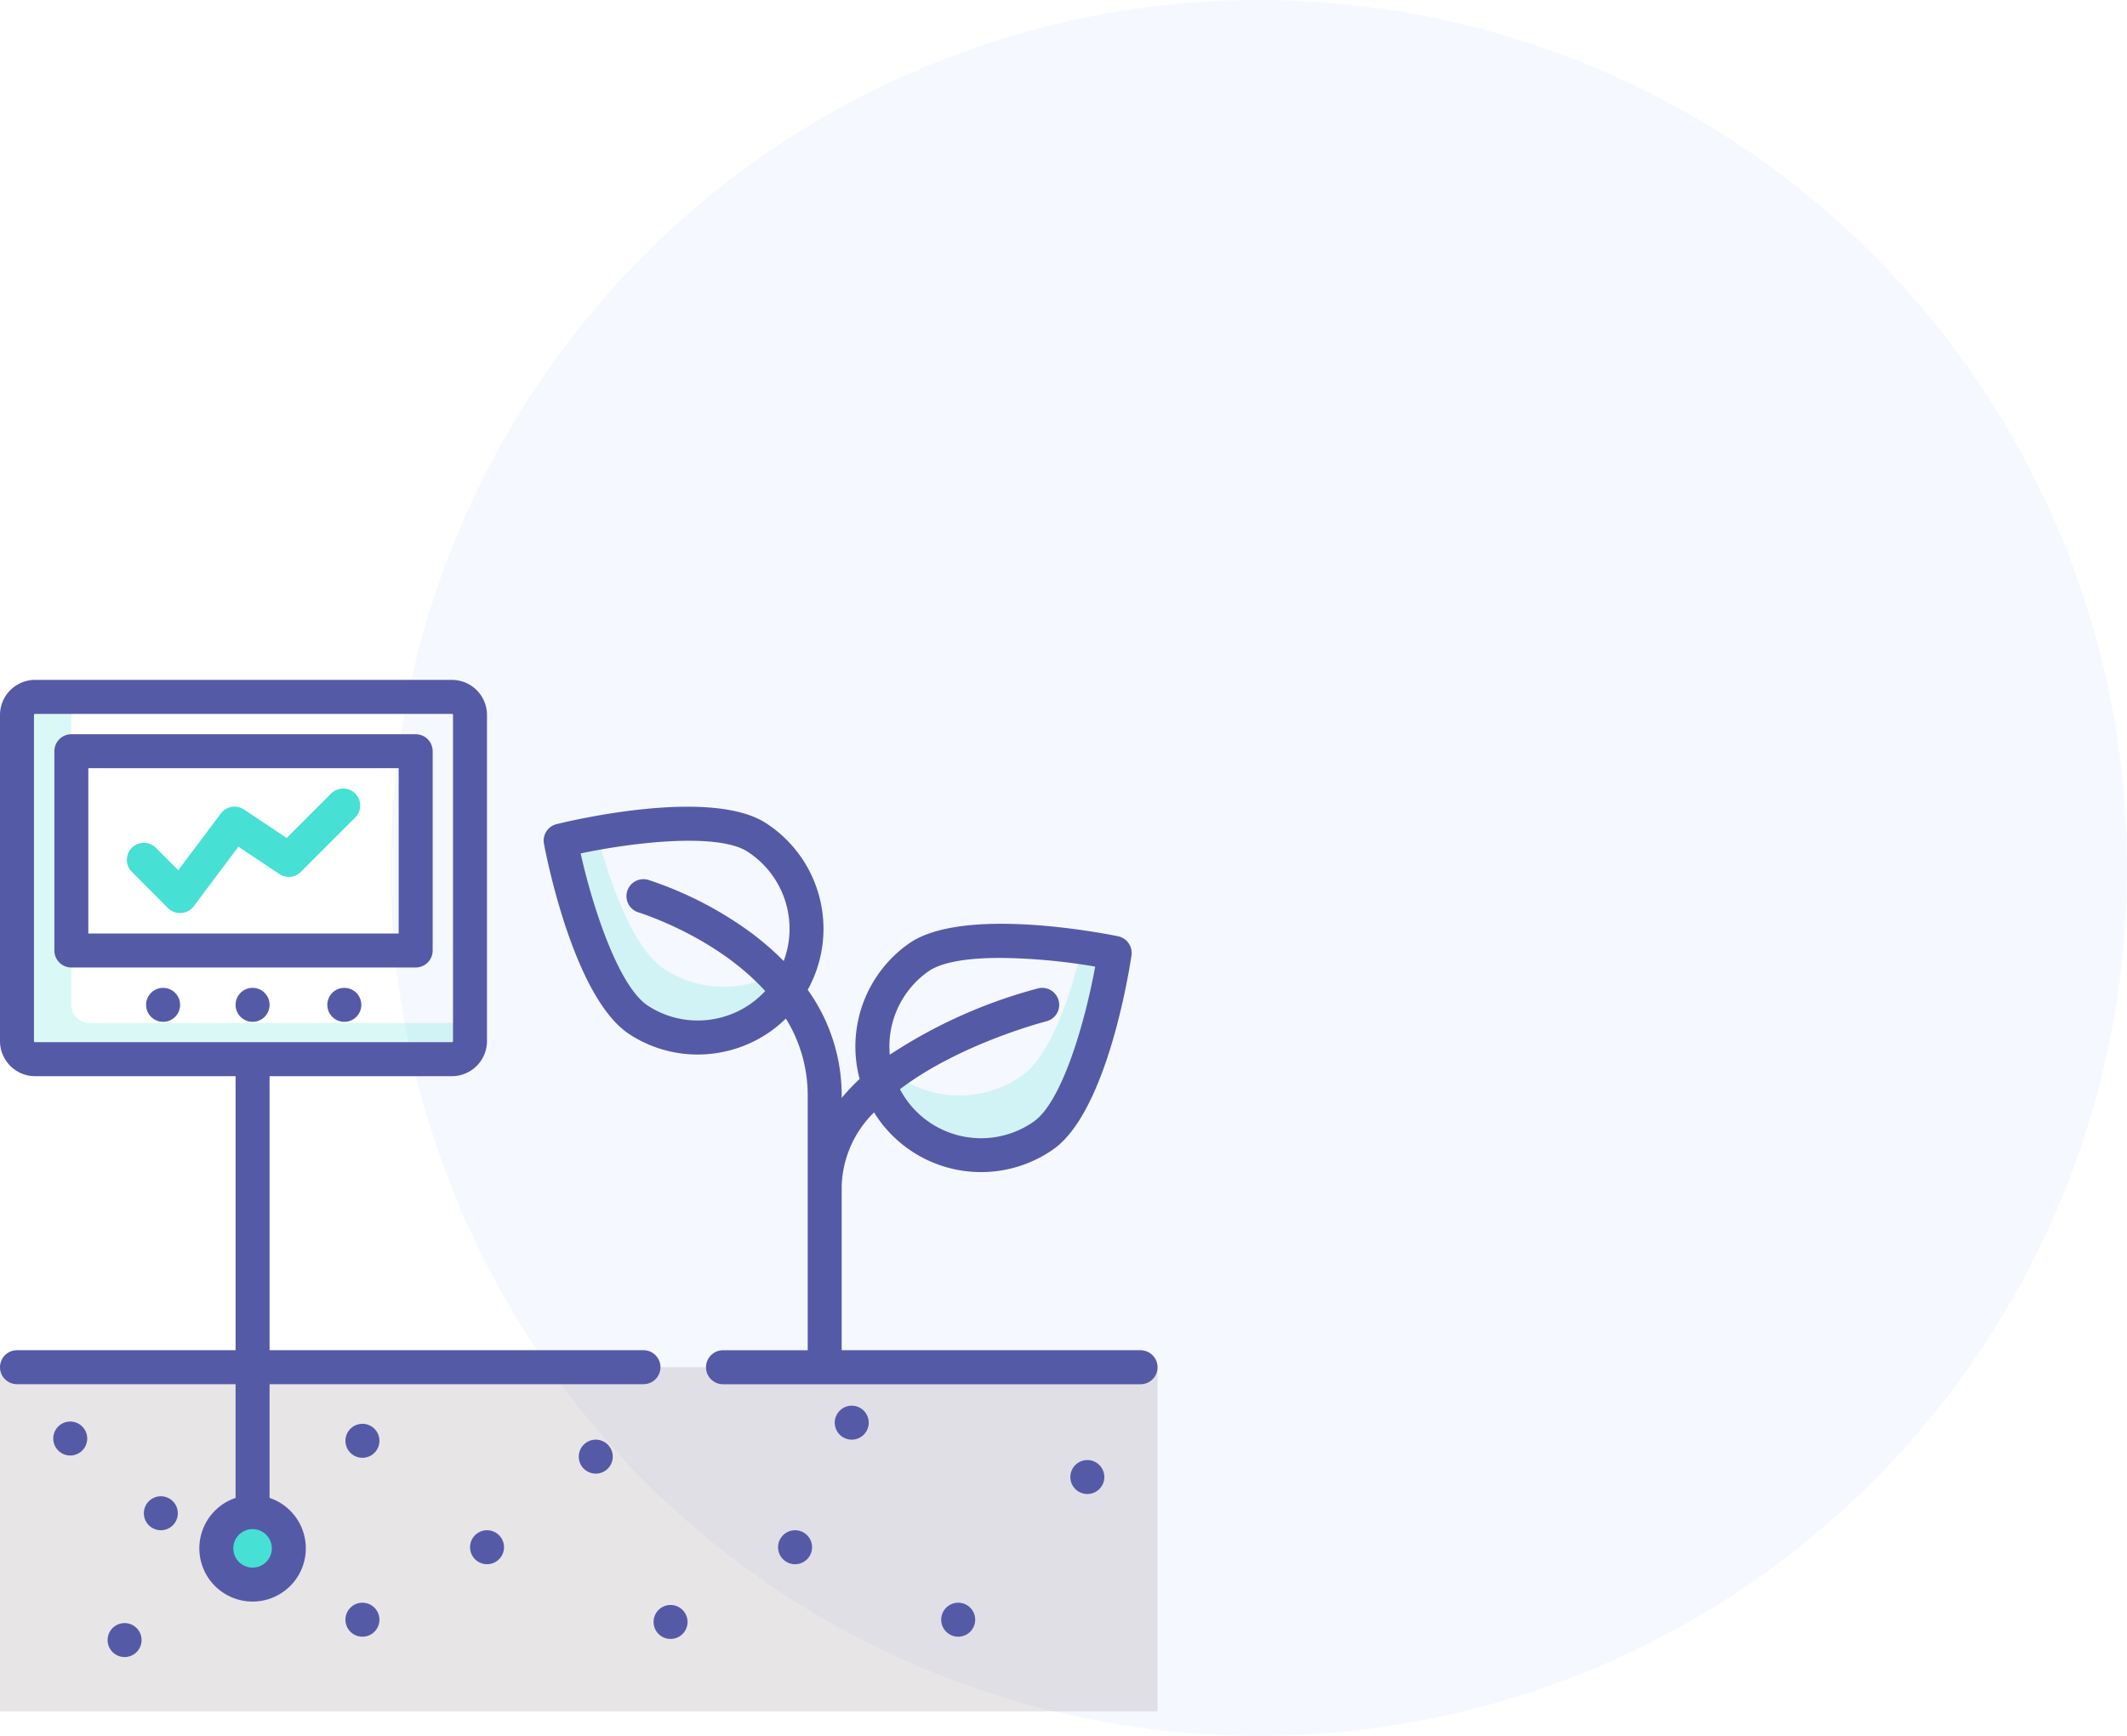 <svg xmlns="http://www.w3.org/2000/svg" width="196" height="160" viewBox="0 0 196 160">
    <defs>
        <style>
            .cls-4{fill:#46e0d4}.cls-5{fill:#555aa7}
        </style>
    </defs>
    <g id="img_lab_analysis_s01_i6" data-name="img/lab/analysis/s01/i6" transform="translate(-1222 -3886)">
        <circle id="타원_32" data-name="타원 32" cx="80" cy="80" r="80" transform="translate(1258 3886)" style="fill:#36f;opacity:.05"/>
        <g id="surface1" transform="translate(1222 3948.667)">
            <path id="패스_53" data-name="패스 53" d="M7.516 304.594h106.666v31.729H7.516zm0 0" transform="translate(-7.516 -241.241)" style="opacity:.2;fill:#8d7f85"/>
            <g id="그룹_105" data-name="그룹 105" transform="translate(1.566 1.566)" style="opacity:.2">
                <path id="패스_51" data-name="패스 51" class="cls-4" d="M257.594 80.874c-3.016-1.939-5.155-8.315-6.288-12.565-1.98.356-3.321.684-3.321.684s2.568 13.564 7.223 16.556a10.021 10.021 0 0 0 15.225-6.372 10.021 10.021 0 0 1-12.839 1.697zm0 0" transform="translate(-197.887 -55.747)"/>
                <path id="패스_52" data-name="패스 52" class="cls-4" d="M405.229 118.875c-1.019 4.238-2.838 9.923-5.56 11.829a10.016 10.016 0 0 1-13.751-2.183 10.018 10.018 0 0 0 15.753 7.689c4.532-3.175 6.563-16.829 6.563-16.829s-1.2-.246-3.005-.506zm0 0" transform="translate(-307.084 -95.779)"/>
                <path id="패스_55" data-name="패스 55" class="cls-4" d="M14.2 38.074a1.67 1.67 0 0 1-1.67-1.67V8.016H9.186a1.67 1.67 0 0 0-1.67 1.67v30.058a1.67 1.67 0 0 0 1.67 1.67h38.408a1.67 1.67 0 0 0 1.67-1.67v-1.67zm0 0" transform="translate(-7.516 -8.016)"/>
            </g>
            <path id="패스_54" data-name="패스 54" class="cls-4" d="M102.367 372.059a3.34 3.34 0 1 1-3.34-3.34 3.34 3.34 0 0 1 3.34 3.34zm0 0" transform="translate(-75.753 -292.007)"/>
            <g id="그룹_104" data-name="그룹 104">
                <path id="패스_32" data-name="패스 32" class="cls-5" d="M295.47 106.709h-27.54V91.576a9.928 9.928 0 0 1 2.982-6.788c.119.191.241.382.372.568a11.594 11.594 0 0 0 16.135 2.844c4.941-3.461 7-16.415 7.214-17.881a1.567 1.567 0 0 0-1.236-1.764c-1.452-.3-14.328-2.795-19.269.667a11.606 11.606 0 0 0-4.546 12.485 19.069 19.069 0 0 0-1.651 1.746v-.226a16.739 16.739 0 0 0-3.132-9.739 11.6 11.6 0 0 0-3.859-15.37c-5.074-3.263-17.842-.257-19.281.1a1.566 1.566 0 0 0-1.165 1.812c.276 1.456 2.84 14.319 7.915 17.581a11.5 11.5 0 0 0 6.242 1.845 11.668 11.668 0 0 0 2.484-.269 11.508 11.508 0 0 0 5.65-3.047 13.439 13.439 0 0 1 2.014 7.091v23.483h-7.807a1.566 1.566 0 1 0 0 3.132h38.478a1.566 1.566 0 1 0 0-3.132zm-19.547-34.923c1.292-.9 3.792-1.236 6.609-1.236a54.964 54.964 0 0 1 8.756.8c-.929 5.1-3.038 12.449-5.665 14.289a8.443 8.443 0 0 1-12.323-2.986c5.521-4.2 13.337-6.22 13.486-6.258a1.565 1.565 0 1 0-.759-3.037 46.429 46.429 0 0 0-13.666 6.115 8.457 8.457 0 0 1 3.562-7.687zm-19.454 4.337a8.4 8.4 0 0 1-6.367-1.15c-2.7-1.734-5.1-8.995-6.226-14.054 5.072-1.072 12.673-1.9 15.369-.168a8.467 8.467 0 0 1 3.341 10.087 26.054 26.054 0 0 0-3.673-3.088 34.106 34.106 0 0 0-8.8-4.392 1.566 1.566 0 0 0-.9 3c.1.032 7.084 2.188 11.666 7.244a8.387 8.387 0 0 1-4.41 2.521zm0 0" transform="translate(-190.369 -44.922)"/>
                <path id="패스_33" data-name="패스 33" class="cls-5" d="M60.862 63.853a1.566 1.566 0 0 0-1.562-1.566H24.84V37.03h16.8a3.24 3.24 0 0 0 3.236-3.236V3.736A3.239 3.239 0 0 0 41.644.5H3.236A3.239 3.239 0 0 0 0 3.736v30.058a3.239 3.239 0 0 0 3.236 3.236h18.473v25.257H1.566a1.566 1.566 0 0 0 0 3.132h20.143V75.9a4.906 4.906 0 1 0 3.132 0V65.419H59.3a1.566 1.566 0 0 0 1.562-1.566zM3.132 33.794V3.736a.1.1 0 0 1 .1-.1h38.412a.1.1 0 0 1 .1.1v30.058a.1.1 0 0 1-.1.1H3.236a.1.1 0 0 1-.104-.1zm20.143 48.532a1.774 1.774 0 1 1 1.774-1.774 1.776 1.776 0 0 1-1.774 1.774zm0 0" transform="translate(0 -.5)"/>
                <path id="패스_34" data-name="패스 34" class="cls-5" d="M259.132 338.222a1.566 1.566 0 1 1-1.566-1.566 1.566 1.566 0 0 1 1.566 1.566zm0 0" transform="translate(-202.667 -266.624)"/>
                <path id="패스_35" data-name="패스 35" class="cls-5" d="M211.037 378.3a1.565 1.565 0 1 1-1.565-1.566 1.566 1.566 0 0 1 1.565 1.566zm0 0" transform="translate(-164.592 -298.352)"/>
                <path id="패스_36" data-name="패스 36" class="cls-5" d="M347.3 378.3a1.566 1.566 0 1 1-1.566-1.566 1.566 1.566 0 0 1 1.566 1.566zm0 0" transform="translate(-272.469 -298.352)"/>
                <path id="패스_37" data-name="패스 37" class="cls-5" d="M372.353 323.194a1.565 1.565 0 1 1-1.566-1.565 1.565 1.565 0 0 1 1.566 1.565zm0 0" transform="translate(-292.301 -254.727)"/>
                <path id="패스_38" data-name="패스 38" class="cls-5" d="M292.2 411.366a1.565 1.565 0 1 1-1.566-1.565 1.565 1.565 0 0 1 1.566 1.565zm0 0" transform="translate(-228.844 -324.53)"/>
                <path id="패스_39" data-name="패스 39" class="cls-5" d="M155.928 410.363a1.566 1.566 0 1 1-1.566-1.566 1.566 1.566 0 0 1 1.566 1.566zm0 0" transform="translate(-120.964 -323.735)"/>
                <path id="패스_40" data-name="패스 40" class="cls-5" d="M50.724 419.381a1.565 1.565 0 1 1-1.565-1.565 1.565 1.565 0 0 1 1.565 1.565zm0 0" transform="translate(-37.678 -330.876)"/>
                <path id="패스_41" data-name="패스 41" class="cls-5" d="M26.678 330.206a1.565 1.565 0 1 1-1.565-1.566 1.566 1.566 0 0 1 1.565 1.566zm0 0" transform="translate(-18.641 -260.278)"/>
                <path id="패스_42" data-name="패스 42" class="cls-5" d="M419.444 410.363a1.566 1.566 0 1 1-1.566-1.566 1.566 1.566 0 0 1 1.566 1.566zm0 0" transform="translate(-329.581 -323.735)"/>
                <path id="패스_43" data-name="패스 43" class="cls-5" d="M155.928 331.21a1.566 1.566 0 1 1-1.566-1.565 1.565 1.565 0 0 1 1.566 1.565zm0 0" transform="translate(-120.964 -261.073)"/>
                <path id="패스_44" data-name="패스 44" class="cls-5" d="M66.756 363.272a1.565 1.565 0 1 1-1.565-1.565 1.565 1.565 0 0 1 1.565 1.565zm0 0" transform="translate(-50.37 -286.456)"/>
                <path id="패스_45" data-name="패스 45" class="cls-5" d="M476.557 347.241a1.565 1.565 0 1 1-1.566-1.565 1.565 1.565 0 0 1 1.566 1.565zm0 0" transform="translate(-374.795 -273.764)"/>
                <path id="패스_46" data-name="패스 46" class="cls-5" d="M58.907 44.482V26.113a1.565 1.565 0 0 0-1.566-1.566H25.613a1.565 1.565 0 0 0-1.566 1.566v18.369a1.566 1.566 0 0 0 1.566 1.566h31.728a1.566 1.566 0 0 0 1.566-1.566zm-3.132-1.566h-28.6V27.678h28.6zm0 0" transform="translate(-19.037 -19.537)"/>
                <path id="패스_48" data-name="패스 48" class="cls-5" d="M107.335 138.331a1.566 1.566 0 1 1-1.566-1.566 1.566 1.566 0 0 1 1.566 1.566zm0 0" transform="translate(-82.494 -108.377)"/>
                <path id="패스_49" data-name="패스 49" class="cls-5" d="M147.913 138.331a1.566 1.566 0 1 1-1.566-1.566 1.566 1.566 0 0 1 1.566 1.566zm0 0" transform="translate(-114.618 -108.377)"/>
                <path id="패스_50" data-name="패스 50" class="cls-5" d="M67.757 138.331a1.566 1.566 0 1 1-1.566-1.566 1.566 1.566 0 0 1 1.566 1.566zm0 0" transform="translate(-51.161 -108.377)"/>
            </g>
            <path id="패스_47" data-name="패스 47" class="cls-4" d="M59.907 59.616a1.582 1.582 0 0 0 2.36-.168l4.121-5.495 3.778 2.518a1.565 1.565 0 0 0 1.975-.2l5.01-5.01a1.565 1.565 0 1 0-2.214-2.214l-4.1 4.1-3.942-2.628a1.566 1.566 0 0 0-2.121.364l-3.927 5.235-2.064-2.063a1.565 1.565 0 0 0-2.214 2.214zm0 0" transform="translate(-44.419 -38.574)"/>
        </g>
    </g>
</svg>
